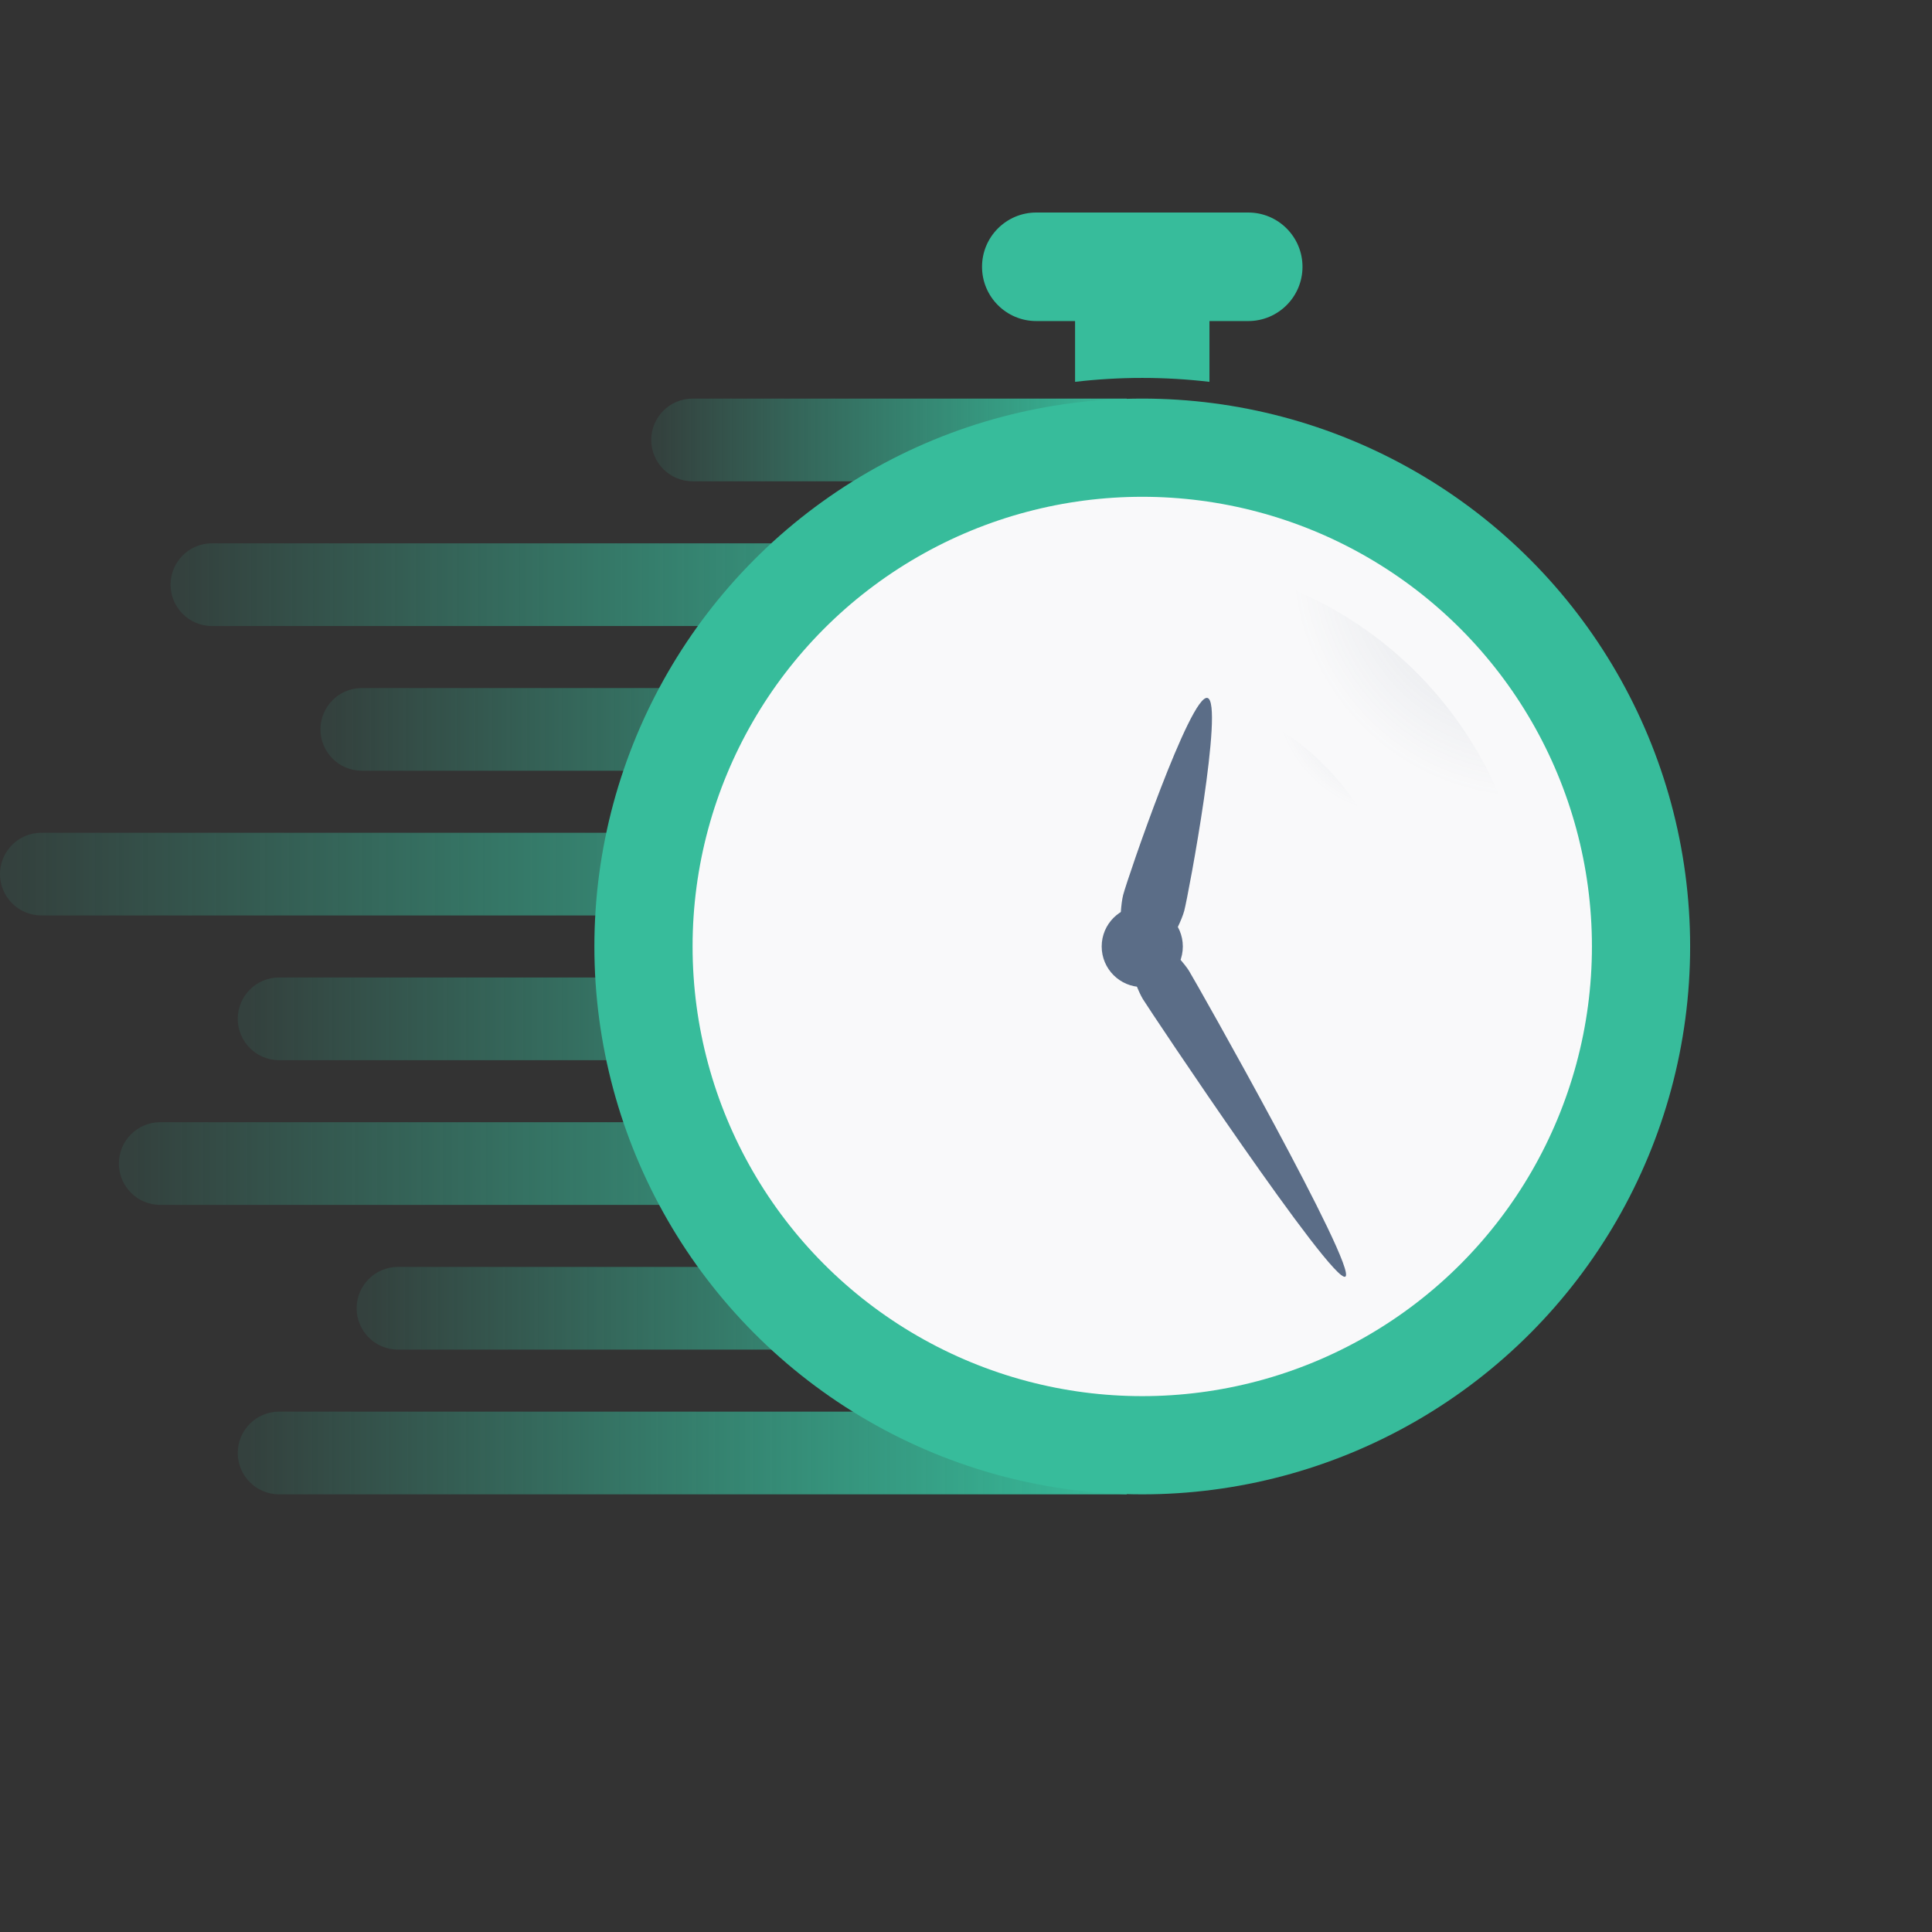 <svg width="100" height="100" viewBox="0 0 100 100" fill="none" xmlns="http://www.w3.org/2000/svg">
<rect x="0" y="0" width="100" height="100" fill="#333333" stroke="none"/>
<path fill-rule="evenodd" clip-rule="evenodd" d="M53.639 16.618H55.645V19.764C56.786 19.63 57.947 19.561 59.123 19.561C60.3 19.561 61.461 19.63 62.601 19.764V16.618H64.608C66.159 16.618 67.417 15.361 67.417 13.809C67.417 12.258 66.159 11 64.608 11H59.164L59.123 11L59.082 11H53.639C52.088 11 50.83 12.258 50.83 13.809C50.83 15.361 52.088 16.618 53.639 16.618Z" fill="#37BC9B"/>
<path d="M33.708 22.771C33.708 21.589 34.666 20.631 35.849 20.631H58.321V24.911H35.849C34.666 24.911 33.708 23.953 33.708 22.771Z" fill="url(#paint0_linear)"/>
<path d="M12.306 75.207C12.306 74.025 13.264 73.066 14.447 73.066H58.321V77.347H14.447C13.264 77.347 12.306 76.389 12.306 75.207Z" fill="url(#paint1_linear)"/>
<path d="M18.459 67.715C18.459 66.533 19.418 65.575 20.6 65.575H58.321V69.856H20.6C19.418 69.856 18.459 68.897 18.459 67.715Z" fill="url(#paint2_linear)"/>
<path d="M6.153 60.225C6.153 59.043 7.111 58.085 8.293 58.085H58.321V62.365H8.293C7.111 62.365 6.153 61.407 6.153 60.225Z" fill="url(#paint3_linear)"/>
<path d="M12.306 52.734C12.306 51.552 13.264 50.594 14.447 50.594H58.321V54.875H14.447C13.264 54.875 12.306 53.916 12.306 52.734Z" fill="url(#paint4_linear)"/>
<path d="M0 45.243C0 44.061 0.958 43.103 2.14 43.103H58.321V47.383H2.14C0.958 47.383 0 46.425 0 45.243Z" fill="url(#paint5_linear)"/>
<path d="M16.587 37.753C16.587 36.571 17.545 35.613 18.727 35.613H58.321V39.893H18.727C17.545 39.893 16.587 38.935 16.587 37.753Z" fill="url(#paint6_linear)"/>
<path d="M8.828 30.262C8.828 29.08 9.787 28.122 10.969 28.122H58.321V32.403H10.969C9.787 32.403 8.828 31.444 8.828 30.262Z" fill="url(#paint7_linear)"/>
<circle r="28.358" transform="matrix(1 0 0 -1 59.123 48.989)" fill="#37BC9B"/>
<circle r="23.275" transform="matrix(1 0 0 -1 59.123 48.989)" fill="#F9F9FA"/>
<circle opacity="0.2" r="20.064" transform="matrix(1 0 0 -1 59.123 48.989)" fill="url(#paint8_angular)"/>
<circle opacity="0.2" r="13.299" transform="matrix(1 0 0 -1 59.123 48.989)" fill="url(#paint9_angular)"/>
<circle r="2.1" transform="matrix(-1 0 0 1 59.123 48.989)" fill="#5B6D87"/>
<path d="M61.538 50.243C61.133 49.584 59.048 47.391 58.39 47.796C57.731 48.201 58.748 51.051 59.153 51.709C59.558 52.368 68.977 66.484 69.635 66.079C70.293 65.674 61.943 50.901 61.538 50.243Z" fill="#5B6D87"/>
<path d="M62.499 36.126C61.627 35.897 58.365 45.445 58.136 46.317C57.907 47.19 57.836 50.339 58.709 50.568C59.581 50.797 61.066 48.019 61.295 47.147C61.524 46.274 63.371 36.355 62.499 36.126Z" fill="#5B6D87"/>
<defs>
<linearGradient id="paint0_linear" x1="58.321" y1="22.771" x2="33.976" y2="22.771" gradientUnits="userSpaceOnUse">
<stop stop-color="#37BC9B"/>
<stop offset="1" stop-color="#37BC9B" stop-opacity="0.1"/>
</linearGradient>
<linearGradient id="paint1_linear" x1="58.321" y1="75.207" x2="12.806" y2="75.207" gradientUnits="userSpaceOnUse">
<stop stop-color="#37BC9B"/>
<stop offset="1" stop-color="#37BC9B" stop-opacity="0.1"/>
</linearGradient>
<linearGradient id="paint2_linear" x1="58.321" y1="67.715" x2="18.893" y2="67.715" gradientUnits="userSpaceOnUse">
<stop stop-color="#37BC9B"/>
<stop offset="1" stop-color="#37BC9B" stop-opacity="0.1"/>
</linearGradient>
<linearGradient id="paint3_linear" x1="58.321" y1="60.225" x2="6.72" y2="60.225" gradientUnits="userSpaceOnUse">
<stop stop-color="#37BC9B"/>
<stop offset="1" stop-color="#37BC9B" stop-opacity="0.1"/>
</linearGradient>
<linearGradient id="paint4_linear" x1="58.321" y1="52.734" x2="12.806" y2="52.734" gradientUnits="userSpaceOnUse">
<stop stop-color="#37BC9B"/>
<stop offset="1" stop-color="#37BC9B" stop-opacity="0.1"/>
</linearGradient>
<linearGradient id="paint5_linear" x1="58.321" y1="45.243" x2="0.634" y2="45.243" gradientUnits="userSpaceOnUse">
<stop stop-color="#37BC9B"/>
<stop offset="1" stop-color="#37BC9B" stop-opacity="0.1"/>
</linearGradient>
<linearGradient id="paint6_linear" x1="58.321" y1="37.753" x2="17.04" y2="37.753" gradientUnits="userSpaceOnUse">
<stop stop-color="#37BC9B"/>
<stop offset="1" stop-color="#37BC9B" stop-opacity="0.1"/>
</linearGradient>
<linearGradient id="paint7_linear" x1="58.321" y1="30.262" x2="9.366" y2="30.262" gradientUnits="userSpaceOnUse">
<stop stop-color="#37BC9B"/>
<stop offset="1" stop-color="#37BC9B" stop-opacity="0.1"/>
</linearGradient>
<radialGradient id="paint8_angular" cx="0" cy="0" r="1" gradientUnits="userSpaceOnUse" gradientTransform="translate(20.064 20.064) rotate(-58.065) scale(20.069)">
<stop stop-color="#5B6D87"/>
<stop offset="0.616" stop-color="#5B6D87" stop-opacity="0"/>
<stop offset="0.998" stop-color="#5B6D87" stop-opacity="0"/>
</radialGradient>
<radialGradient id="paint9_angular" cx="0" cy="0" r="1" gradientUnits="userSpaceOnUse" gradientTransform="translate(13.299 13.299) rotate(76.504) scale(11.997)">
<stop stop-color="#5B6D87"/>
<stop offset="0.541" stop-color="#5B6D87" stop-opacity="0"/>
<stop offset="0.993" stop-color="#5B6D87" stop-opacity="0"/>
</radialGradient>
</defs>
</svg>
